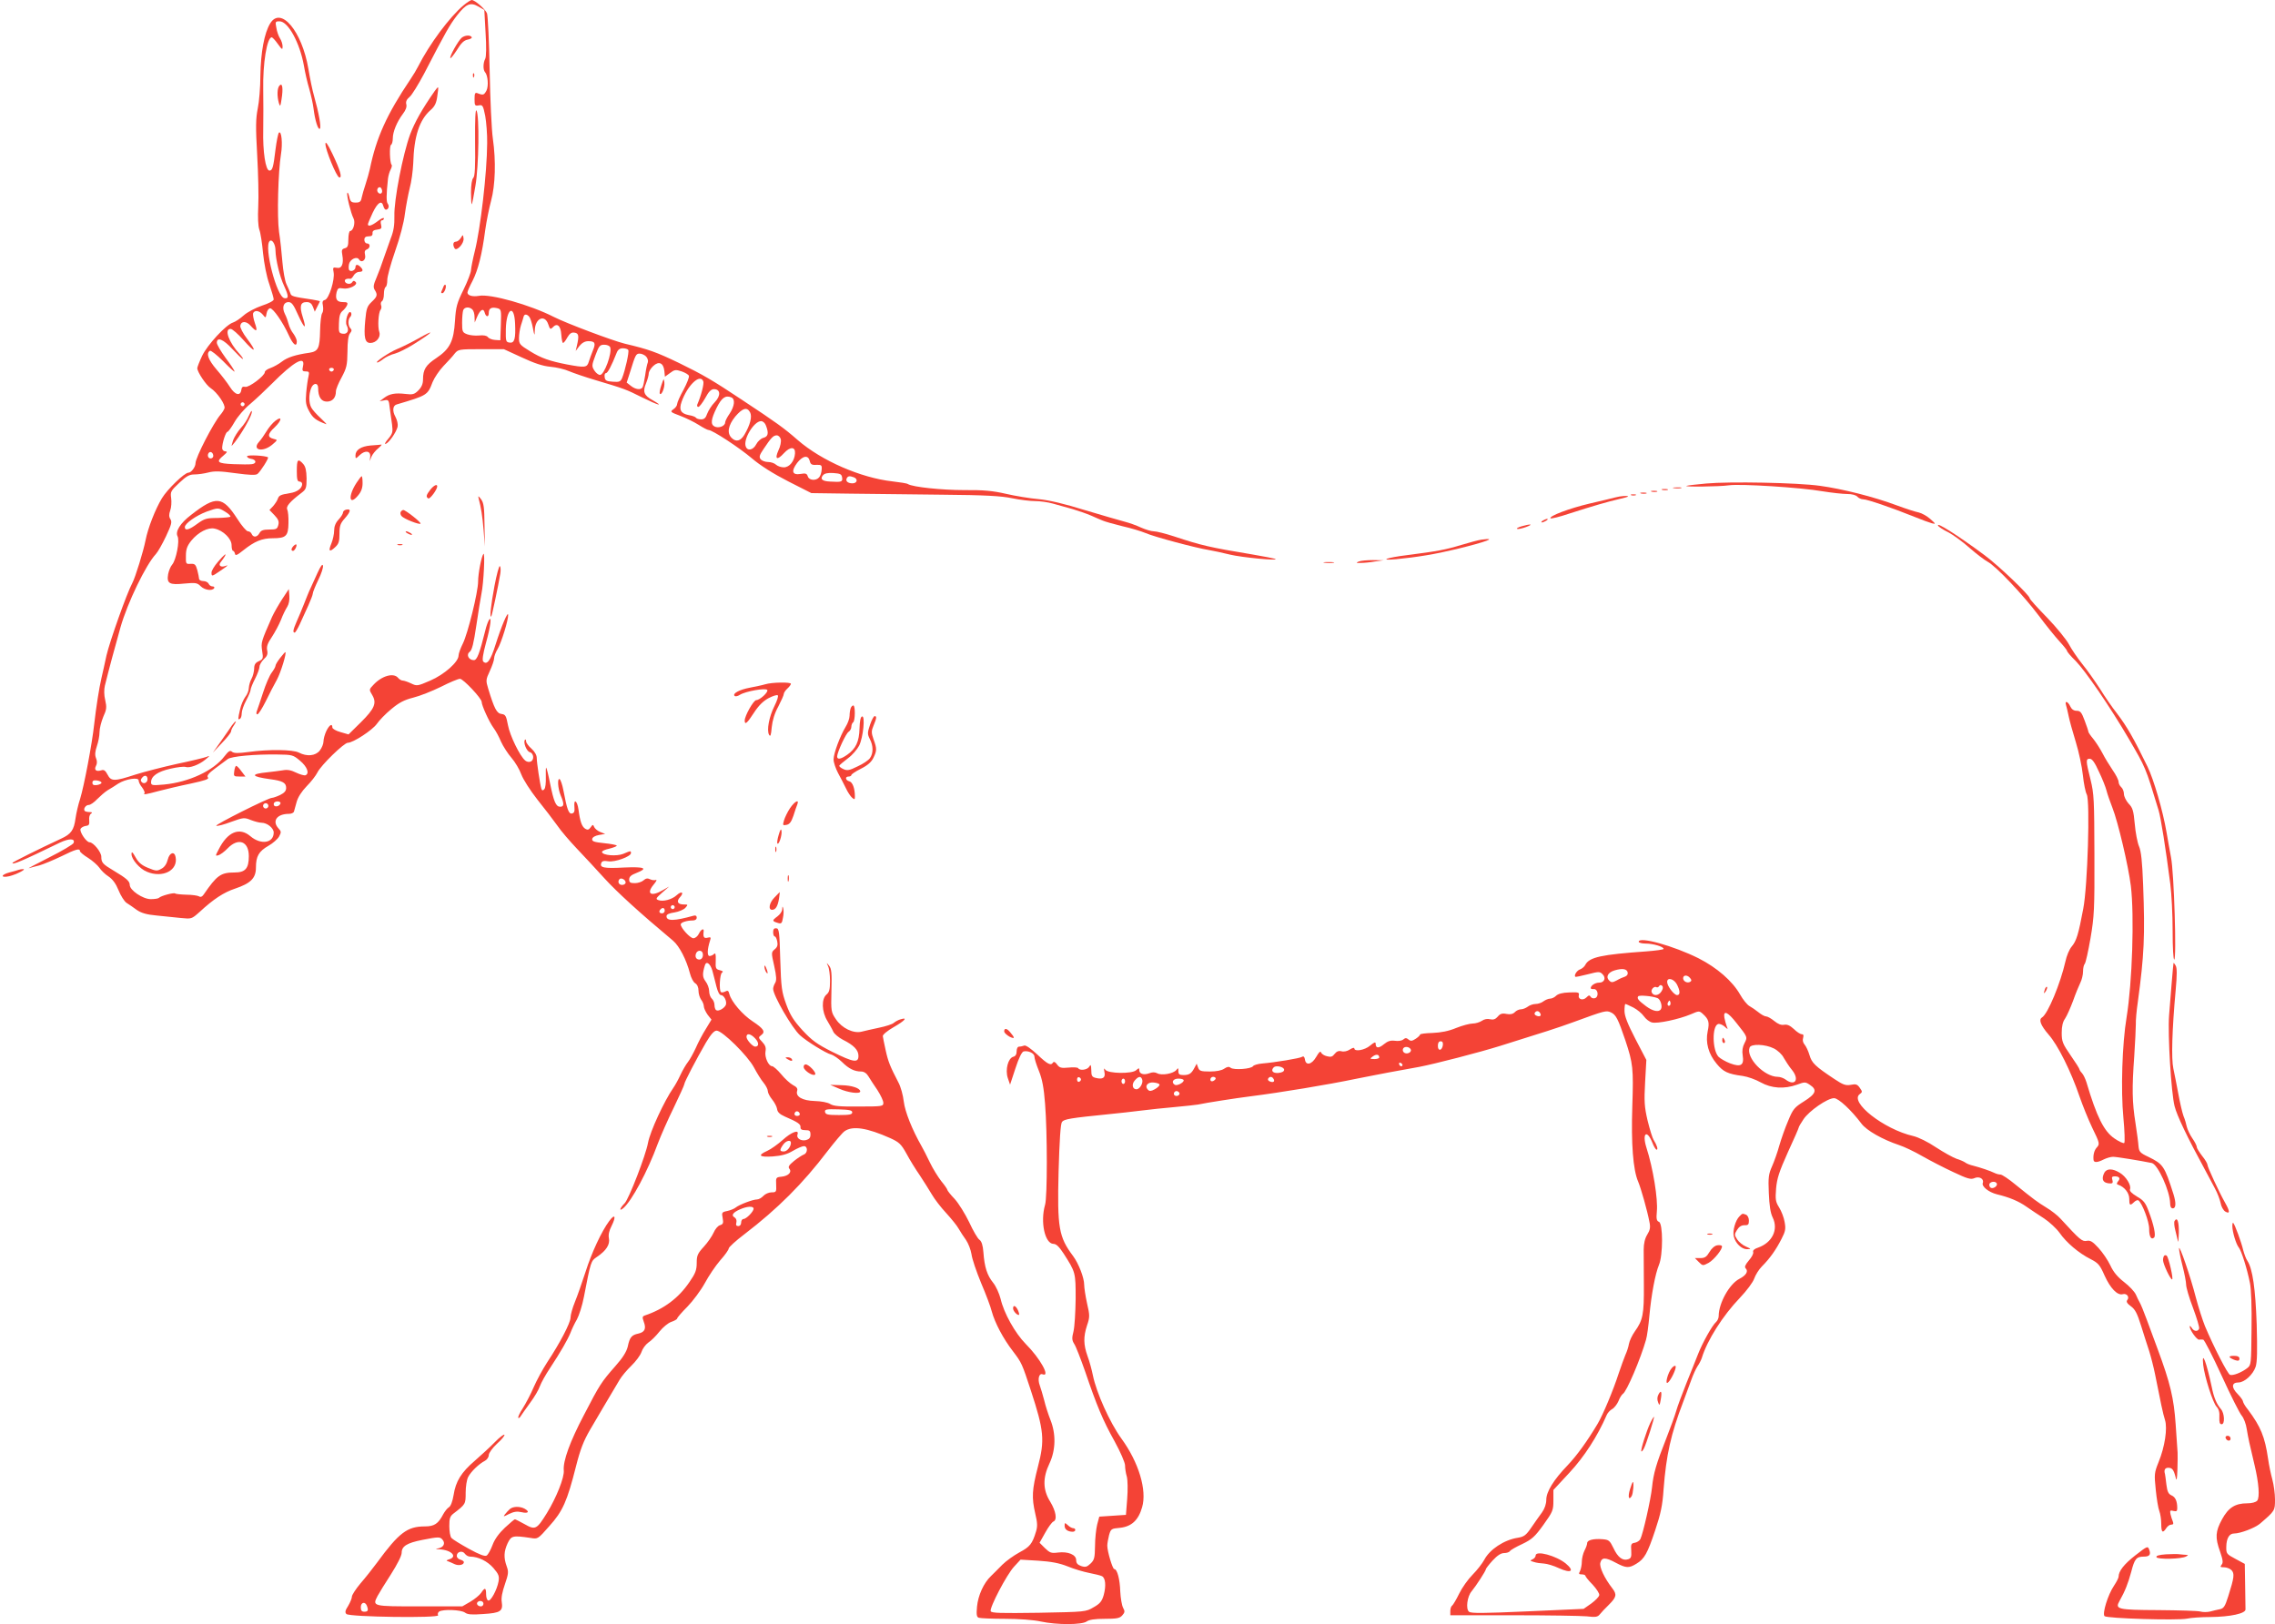 <?xml version="1.0" standalone="no"?>
<!DOCTYPE svg PUBLIC "-//W3C//DTD SVG 20010904//EN"
 "http://www.w3.org/TR/2001/REC-SVG-20010904/DTD/svg10.dtd">
<svg version="1.0" xmlns="http://www.w3.org/2000/svg"
 width="1280pt" height="914pt" viewBox="0 0 1280 914"
 preserveAspectRatio="xMidYMid meet">
<g transform="translate(0,914) scale(0.1,-0.1)"
fill="#f44336" stroke="none">
<path d="M2608 9110 c-77 -64 -192 -218 -256 -345 -8 -16 -27 -48 -42 -70
-134 -199 -193 -330 -229 -506 -4 -19 -15 -57 -24 -85 -9 -27 -19 -61 -22 -76
-4 -23 -11 -28 -34 -28 -24 0 -30 5 -36 33 -4 17 -9 27 -11 21 -5 -13 20 -114
35 -143 12 -22 -1 -71 -19 -71 -5 0 -10 -21 -10 -46 0 -38 -4 -47 -20 -51 -17
-5 -19 -11 -14 -38 9 -50 -3 -78 -31 -72 -22 4 -23 1 -18 -25 8 -41 -26 -150
-49 -156 -13 -3 -16 -11 -11 -33 3 -16 1 -35 -4 -41 -6 -7 -11 -51 -12 -97 -2
-101 -10 -118 -59 -126 -79 -11 -125 -26 -156 -50 -18 -14 -47 -30 -64 -36
-18 -6 -32 -16 -32 -23 0 -21 -90 -88 -110 -83 -14 3 -20 -1 -22 -16 -5 -38
-35 -31 -64 15 -15 24 -49 68 -76 99 -46 54 -60 91 -37 105 6 3 39 -23 75 -59
35 -36 64 -62 64 -58 0 5 -22 39 -50 76 -27 37 -50 76 -50 86 0 35 37 20 88
-36 28 -30 54 -55 58 -55 4 0 -4 12 -18 28 -60 64 -89 143 -50 141 9 0 42 -29
72 -63 66 -75 79 -70 20 8 -23 30 -40 63 -38 73 5 28 35 27 59 -1 33 -37 40
-32 23 16 -8 23 -12 48 -10 55 8 19 34 16 54 -7 17 -21 17 -21 22 7 3 16 12
28 20 28 17 0 72 -79 105 -152 24 -53 45 -69 45 -34 0 10 -9 29 -19 43 -11 13
-23 38 -27 54 -4 16 -13 42 -21 57 -18 36 -8 67 20 67 18 0 29 -15 54 -72 37
-81 50 -87 26 -11 -19 60 -13 83 22 83 18 0 28 -7 36 -27 l10 -27 14 28 c8 16
15 29 15 31 0 1 -19 5 -42 9 -110 16 -120 19 -124 35 -3 9 -13 32 -22 51 -9
19 -19 76 -23 125 -4 50 -12 126 -19 170 -12 86 -5 340 11 438 10 59 3 135
-12 120 -4 -4 -13 -47 -19 -95 -12 -100 -17 -118 -34 -118 -22 0 -38 108 -35
229 1 64 1 166 0 226 -3 147 21 295 48 295 4 0 20 -17 34 -37 24 -33 27 -35
27 -15 0 12 -6 33 -14 45 -8 12 -18 39 -21 60 -7 35 -6 37 18 37 48 0 114
-121 137 -250 6 -36 19 -94 30 -130 10 -36 21 -85 24 -110 8 -67 26 -124 36
-114 8 9 -6 88 -33 184 -9 30 -23 99 -32 153 -36 212 -155 354 -215 255 -33
-54 -53 -163 -55 -293 0 -66 -7 -150 -15 -187 -11 -55 -12 -103 -3 -260 6
-106 9 -237 6 -290 -3 -61 -1 -109 6 -130 7 -18 16 -78 21 -133 6 -58 20 -131
35 -173 14 -41 25 -80 25 -87 0 -8 -29 -23 -66 -35 -38 -13 -83 -37 -103 -55
-20 -18 -47 -36 -60 -40 -39 -12 -144 -125 -174 -188 -15 -32 -27 -63 -27 -69
0 -21 49 -95 75 -112 37 -24 85 -94 78 -114 -3 -9 -13 -25 -22 -35 -41 -48
-141 -242 -141 -274 0 -21 -24 -53 -40 -53 -22 0 -119 -94 -149 -144 -38 -63
-79 -169 -92 -236 -12 -62 -58 -210 -74 -240 -32 -59 -128 -331 -146 -409 -10
-48 -23 -104 -28 -126 -13 -55 -30 -164 -41 -260 -12 -112 -57 -348 -79 -420
-11 -33 -22 -82 -26 -110 -9 -67 -25 -89 -82 -115 -125 -58 -273 -132 -273
-136 0 -12 49 8 267 114 53 25 87 24 77 -2 -3 -8 -65 -45 -137 -81 -73 -37
-124 -64 -115 -61 9 3 36 10 60 16 24 7 79 30 123 51 81 40 105 47 105 29 0
-5 21 -23 46 -38 25 -16 53 -41 63 -55 9 -14 32 -37 51 -49 24 -16 42 -41 57
-78 12 -30 32 -62 45 -71 13 -8 39 -26 58 -40 25 -17 55 -26 110 -31 41 -4
103 -11 137 -14 61 -6 61 -6 105 33 80 74 137 111 200 132 89 30 118 59 118
119 0 63 16 91 70 122 25 14 52 38 60 52 13 24 13 29 -3 46 -38 42 -9 82 59
82 14 0 26 6 28 13 2 6 9 31 15 54 7 26 28 59 56 88 25 25 52 60 61 78 20 41
150 167 171 167 30 0 138 71 163 106 13 19 49 57 81 83 44 37 73 52 124 65 37
9 107 37 156 61 49 25 97 45 107 45 18 0 122 -110 122 -130 0 -20 43 -114 66
-145 13 -17 32 -52 43 -79 12 -26 38 -67 59 -91 20 -23 45 -65 55 -93 11 -29
50 -90 90 -141 40 -50 90 -115 112 -146 21 -31 71 -89 110 -130 38 -40 108
-115 155 -167 71 -78 198 -194 387 -352 36 -31 75 -107 95 -184 6 -24 19 -49
29 -55 12 -7 19 -23 19 -42 0 -17 7 -40 15 -51 8 -10 15 -27 15 -37 0 -10 10
-31 21 -47 l22 -28 -32 -53 c-18 -28 -43 -76 -56 -106 -14 -30 -33 -65 -44
-79 -11 -14 -30 -46 -42 -72 -12 -26 -30 -59 -40 -73 -52 -75 -131 -246 -143
-310 -13 -72 -107 -314 -131 -340 -28 -28 -34 -49 -8 -28 47 40 137 207 194
363 17 45 57 136 90 203 32 67 59 126 59 131 0 12 67 140 122 235 28 47 46 67
60 67 32 0 175 -141 210 -207 17 -32 41 -71 54 -86 13 -16 24 -37 24 -47 0
-10 11 -31 24 -47 13 -16 26 -40 28 -53 2 -18 14 -30 43 -43 74 -32 90 -43 89
-60 -1 -12 6 -17 27 -17 24 0 29 -4 29 -25 0 -18 -7 -26 -25 -31 -29 -7 -56
11 -48 32 11 30 -35 13 -83 -31 -27 -24 -66 -52 -86 -61 -58 -26 -47 -37 30
-32 50 4 81 12 114 32 24 14 52 26 61 26 23 0 22 -39 0 -47 -10 -4 -35 -20
-55 -36 -29 -24 -35 -33 -27 -44 16 -19 -5 -41 -44 -45 -31 -3 -32 -5 -30 -45
2 -41 0 -43 -26 -43 -15 0 -36 -9 -46 -20 -10 -11 -26 -20 -36 -20 -23 0 -99
-29 -119 -45 -8 -7 -30 -16 -48 -20 -31 -6 -32 -9 -26 -40 5 -28 3 -34 -15
-40 -12 -3 -28 -23 -36 -42 -9 -20 -33 -55 -55 -79 -35 -38 -40 -50 -40 -91 0
-40 -7 -59 -41 -108 -61 -90 -144 -152 -251 -188 -14 -5 -15 -10 -6 -35 15
-39 6 -59 -31 -67 -37 -8 -48 -20 -59 -73 -7 -29 -28 -63 -69 -109 -80 -91
-89 -105 -177 -275 -79 -150 -119 -260 -114 -313 4 -39 -42 -154 -95 -240 -57
-92 -65 -97 -126 -62 -27 15 -51 27 -54 27 -3 0 -28 -21 -56 -47 -33 -31 -58
-65 -70 -98 -10 -27 -25 -54 -33 -59 -10 -6 -40 5 -100 38 -47 26 -91 53 -98
61 -7 8 -12 38 -12 67 0 43 4 55 23 70 69 53 69 53 69 118 0 33 6 73 14 88 16
31 61 74 94 91 12 6 22 21 22 32 0 12 20 40 47 65 26 23 44 46 41 50 -4 3 -29
-16 -55 -43 -26 -27 -77 -73 -111 -103 -77 -66 -108 -116 -120 -194 -6 -36
-16 -62 -26 -68 -9 -5 -23 -23 -32 -39 -28 -54 -50 -69 -104 -69 -98 0 -145
-35 -268 -203 -25 -34 -67 -87 -94 -118 -26 -31 -48 -65 -48 -74 0 -10 -10
-33 -21 -52 -17 -26 -19 -37 -10 -46 17 -17 526 -24 516 -7 -4 7 -1 16 6 21
23 14 123 10 145 -6 15 -11 38 -13 104 -8 96 6 111 16 103 68 -4 22 3 57 18
100 20 58 21 70 10 100 -18 50 -16 84 5 130 21 43 28 45 130 30 40 -7 41 -6
105 67 75 83 100 139 150 337 24 95 43 143 79 205 42 71 97 166 166 281 11 19
41 55 66 79 25 24 51 59 57 77 6 19 23 42 38 53 16 10 44 38 63 62 20 25 49
49 67 55 18 6 33 15 33 19 0 5 26 35 58 67 31 32 75 91 97 131 22 41 61 99 87
129 27 30 48 60 48 67 0 7 39 43 88 80 188 144 329 285 468 468 41 53 84 104
96 112 45 32 127 19 257 -39 50 -23 61 -33 91 -87 18 -34 52 -89 75 -122 22
-34 53 -82 68 -108 15 -26 51 -73 81 -105 29 -32 61 -71 70 -88 9 -16 28 -45
41 -63 13 -19 27 -55 31 -80 3 -26 28 -99 54 -162 27 -63 54 -135 60 -160 17
-63 64 -153 119 -224 50 -66 51 -69 101 -221 74 -226 79 -279 40 -428 -34
-132 -36 -174 -15 -266 12 -50 13 -71 4 -100 -21 -70 -35 -86 -93 -117 -33
-18 -76 -49 -97 -70 -21 -22 -50 -50 -64 -64 -40 -38 -72 -108 -78 -172 -4
-45 -2 -58 10 -62 8 -3 74 -6 146 -6 78 0 161 -6 202 -15 92 -20 233 -19 259
0 14 10 45 15 101 15 68 0 85 3 99 19 15 17 16 23 5 43 -7 13 -14 54 -16 92
-2 68 -17 126 -34 126 -9 0 -39 99 -39 132 0 12 5 39 10 59 10 35 13 37 61 41
65 7 104 42 125 116 28 96 -19 253 -117 387 -65 90 -140 257 -160 355 -6 30
-19 79 -30 108 -23 65 -24 108 -3 173 16 47 16 56 0 125 -9 41 -16 88 -16 104
0 39 -31 119 -62 161 -81 108 -90 159 -82 476 5 174 11 269 19 279 11 16 46
22 265 44 52 5 133 14 180 20 47 6 132 15 190 20 58 5 116 12 130 14 46 10
220 37 293 46 174 22 439 66 597 99 52 10 136 27 185 36 50 9 126 23 170 31
89 17 340 82 455 118 247 77 325 102 410 133 183 67 187 68 215 55 27 -13 39
-36 80 -157 43 -130 46 -157 39 -370 -7 -211 4 -358 33 -425 16 -38 51 -162
63 -225 7 -32 4 -47 -12 -73 -13 -21 -20 -50 -20 -85 0 -28 1 -119 1 -201 1
-161 -5 -195 -51 -259 -15 -21 -30 -53 -33 -70 -3 -18 -12 -45 -20 -62 -7 -16
-24 -64 -38 -105 -30 -93 -88 -232 -119 -284 -58 -97 -115 -176 -168 -232 -79
-82 -120 -149 -120 -194 0 -23 -9 -50 -24 -71 -14 -19 -41 -57 -60 -85 -30
-44 -41 -52 -77 -58 -77 -12 -158 -66 -188 -124 -11 -20 -40 -58 -65 -83 -26
-26 -60 -74 -76 -107 -16 -33 -34 -63 -39 -67 -6 -3 -11 -17 -11 -31 l0 -24
354 0 c194 0 380 -3 413 -6 50 -6 62 -4 74 11 8 10 31 35 52 55 42 42 45 57
19 91 -45 58 -74 120 -68 144 8 32 29 32 88 0 57 -30 73 -31 115 -5 45 27 62
57 106 189 31 93 41 139 47 231 15 193 41 310 110 490 15 41 36 98 46 125 10
28 25 61 34 75 10 14 21 36 25 48 30 99 118 238 214 338 39 41 74 88 81 109 7
20 26 51 43 68 46 46 80 95 110 154 23 44 25 58 18 96 -4 25 -18 61 -31 82
-20 32 -22 45 -17 107 5 56 17 94 66 203 34 73 61 136 61 139 0 4 12 25 27 47
31 47 135 119 172 119 25 0 97 -67 154 -143 29 -39 119 -90 212 -121 28 -9 87
-37 130 -62 44 -25 123 -66 175 -90 80 -38 99 -43 119 -34 27 12 55 -4 47 -27
-8 -19 32 -52 79 -64 71 -17 123 -39 167 -70 24 -17 68 -46 99 -66 30 -20 69
-56 87 -81 38 -55 109 -115 175 -148 43 -22 52 -33 78 -92 33 -73 73 -114 103
-105 22 6 39 -16 25 -33 -7 -9 -2 -19 20 -35 24 -17 36 -41 57 -108 15 -47 35
-112 46 -144 10 -32 25 -90 33 -130 31 -157 45 -224 56 -258 15 -47 -1 -152
-36 -237 -24 -60 -25 -68 -16 -155 5 -51 14 -105 20 -120 6 -16 11 -48 11 -73
0 -48 8 -55 28 -24 7 11 19 20 28 20 12 0 14 5 9 18 -4 9 -10 28 -13 41 -4 21
-2 23 17 18 17 -4 21 -1 21 16 0 40 -11 63 -33 72 -17 8 -23 21 -28 60 -3 28
-7 55 -8 60 -7 22 0 35 18 35 23 0 31 -11 42 -54 5 -24 8 -14 10 44 1 41 2 84
1 95 -1 11 -6 83 -11 160 -10 146 -30 231 -102 425 -17 47 -45 121 -61 165
-16 44 -34 87 -39 95 -5 8 -15 29 -22 45 -8 17 -37 48 -66 70 -36 28 -60 56
-77 93 -14 30 -44 74 -67 99 -33 36 -46 44 -66 40 -26 -5 -38 5 -147 124 -17
19 -53 47 -80 63 -52 32 -71 46 -176 131 -36 30 -74 55 -82 55 -9 0 -24 4 -34
9 -24 12 -81 31 -120 41 -18 4 -38 12 -45 18 -7 5 -29 15 -49 21 -20 7 -72 36
-115 64 -46 31 -99 57 -129 64 -165 38 -361 192 -300 236 15 11 15 14 0 35
-14 20 -22 23 -51 17 -28 -5 -43 0 -91 32 -110 73 -128 91 -141 135 -7 24 -20
51 -28 60 -9 10 -12 25 -8 37 4 15 2 21 -8 21 -8 0 -28 13 -44 29 -22 20 -37
27 -55 24 -17 -3 -34 4 -55 21 -17 14 -38 26 -46 26 -9 0 -28 11 -44 24 -15
12 -38 28 -51 35 -12 7 -36 36 -52 65 -43 75 -129 150 -233 203 -140 70 -337
125 -337 93 0 -5 17 -10 39 -10 41 0 101 -17 101 -30 0 -4 -44 -10 -97 -14
-252 -18 -320 -32 -343 -75 -5 -11 -19 -22 -29 -26 -18 -5 -36 -33 -28 -42 2
-2 34 5 70 14 62 16 68 16 83 1 22 -21 11 -48 -19 -48 -22 0 -47 -16 -47 -31
0 -4 8 -6 17 -5 24 1 30 -42 8 -51 -10 -3 -21 0 -25 7 -7 11 -11 10 -24 -3
-20 -20 -49 -11 -43 13 4 15 -3 17 -54 15 -38 -1 -63 -8 -74 -19 -9 -9 -24
-16 -34 -16 -9 0 -26 -7 -37 -15 -10 -8 -30 -15 -44 -15 -14 0 -34 -7 -44 -15
-11 -8 -28 -15 -39 -15 -10 0 -26 -7 -34 -16 -11 -11 -26 -14 -47 -10 -24 5
-36 1 -49 -15 -13 -15 -25 -19 -43 -15 -15 4 -33 1 -47 -9 -12 -8 -35 -15 -51
-15 -16 0 -58 -11 -93 -25 -43 -18 -86 -26 -133 -28 -39 -1 -70 -5 -70 -9 0
-4 -11 -15 -25 -24 -20 -13 -28 -14 -40 -4 -12 10 -18 10 -30 0 -8 -7 -29 -10
-47 -7 -25 3 -40 -2 -61 -19 -30 -25 -47 -24 -47 2 0 12 -8 9 -31 -10 -30 -26
-89 -36 -89 -16 0 6 -11 3 -25 -6 -15 -10 -34 -14 -48 -10 -15 4 -27 -1 -38
-15 -12 -16 -21 -19 -43 -13 -15 3 -30 13 -33 21 -4 10 -12 2 -27 -24 -25 -44
-59 -52 -64 -15 -2 14 -8 20 -15 15 -13 -9 -155 -32 -226 -38 -24 -2 -47 -9
-51 -15 -10 -16 -109 -23 -126 -9 -10 8 -19 6 -36 -5 -14 -10 -44 -16 -81 -16
-50 0 -59 3 -66 22 l-8 22 -13 -24 c-17 -32 -29 -40 -62 -40 -22 0 -28 5 -28
22 0 19 -1 20 -12 6 -17 -20 -82 -32 -107 -18 -13 7 -28 7 -45 0 -31 -11 -56
-4 -56 18 0 13 -2 13 -18 -1 -23 -21 -158 -19 -173 3 -8 11 -9 8 -5 -13 7 -32
-9 -43 -49 -33 -21 5 -25 12 -25 44 -1 30 -3 34 -11 20 -10 -19 -54 -25 -63
-9 -3 4 -27 6 -54 3 -42 -4 -51 -1 -65 18 -9 13 -17 17 -22 11 -12 -20 -30
-11 -89 45 -36 33 -64 53 -73 50 -8 -3 -21 -6 -29 -6 -8 0 -14 -10 -14 -26 0
-17 -6 -28 -19 -31 -29 -8 -46 -72 -31 -119 l13 -38 30 91 c19 59 36 93 46 96
26 6 61 -10 61 -29 0 -10 11 -46 25 -80 19 -47 28 -95 35 -186 13 -162 13
-524 0 -568 -28 -97 -1 -219 47 -220 16 0 32 -16 57 -54 68 -106 68 -107 68
-255 -1 -76 -6 -158 -12 -183 -10 -39 -9 -50 4 -71 9 -13 36 -83 61 -154 66
-194 100 -276 166 -394 33 -60 59 -120 59 -136 0 -15 4 -44 10 -63 5 -20 6
-74 2 -125 l-7 -90 -75 -5 -75 -5 -12 -45 c-6 -25 -12 -79 -12 -121 -1 -66 -4
-78 -25 -98 -20 -19 -29 -22 -53 -14 -20 7 -28 16 -28 33 0 31 -46 50 -102 43
-38 -5 -46 -2 -74 25 l-30 30 32 57 c17 31 38 59 45 62 24 9 15 59 -17 112
-42 67 -43 134 -4 216 35 75 37 165 5 245 -12 30 -28 80 -35 110 -8 30 -19 68
-25 84 -13 35 -4 70 16 62 46 -18 -13 89 -95 171 -60 61 -123 174 -141 253 -8
31 -26 71 -42 91 -34 42 -49 88 -55 172 -3 39 -10 61 -22 70 -10 6 -36 51 -58
99 -23 47 -59 106 -82 131 -23 24 -41 47 -41 51 0 4 -15 26 -34 49 -18 23 -48
71 -65 107 -17 36 -38 76 -46 90 -53 93 -93 193 -100 251 -4 35 -17 84 -31
109 -45 87 -57 115 -71 180 -8 36 -15 71 -16 79 -1 8 25 30 60 50 63 36 83 58
41 45 -13 -3 -30 -13 -39 -20 -8 -8 -46 -20 -85 -28 -38 -8 -82 -18 -97 -22
-46 -11 -110 20 -143 69 -28 41 -29 45 -26 162 3 99 0 124 -13 140 -16 20 -16
20 -6 -2 6 -12 11 -49 11 -82 0 -49 -4 -65 -20 -78 -29 -25 -27 -96 5 -148 13
-22 29 -50 34 -62 6 -12 30 -32 53 -44 62 -31 88 -58 88 -91 0 -41 -27 -37
-148 23 -85 43 -113 63 -166 120 -50 55 -69 84 -92 146 -26 72 -29 93 -34 253
-4 157 -7 175 -22 176 -13 1 -18 -5 -18 -22 0 -13 4 -24 9 -24 5 0 11 -12 14
-28 4 -20 1 -32 -14 -44 -20 -17 -20 -19 -3 -94 13 -59 14 -82 5 -96 -6 -10
-11 -24 -11 -33 0 -37 106 -220 151 -261 37 -34 146 -101 174 -108 15 -4 42
-23 62 -42 38 -38 70 -54 108 -54 16 0 31 -10 41 -27 10 -16 32 -51 51 -78 18
-28 33 -60 33 -71 0 -20 -5 -21 -137 -21 -107 -1 -143 2 -162 14 -13 9 -51 16
-87 17 -70 2 -109 25 -99 57 4 13 -2 22 -24 33 -16 9 -46 36 -66 61 -21 25
-44 45 -51 45 -20 0 -43 51 -37 83 4 21 -1 35 -18 53 -23 24 -23 26 -6 39 25
18 14 36 -48 77 -58 38 -120 111 -131 153 -5 20 -9 23 -24 15 -9 -5 -20 -6
-24 -3 -11 12 -6 102 6 109 9 6 5 10 -12 14 -23 6 -25 11 -23 54 1 36 -1 46
-10 37 -6 -6 -17 -11 -25 -11 -14 0 -13 37 3 87 6 18 4 21 -14 16 -20 -5 -26
3 -22 35 3 21 -15 13 -27 -13 -7 -14 -20 -25 -31 -25 -18 0 -71 58 -71 78 0
11 34 22 68 22 13 0 22 6 22 16 0 10 -6 14 -17 11 -111 -31 -153 -31 -153 -3
0 10 15 17 44 21 25 4 53 16 62 26 16 18 16 19 -9 19 -34 0 -43 17 -21 41 25
27 9 37 -19 11 -26 -24 -77 -38 -104 -27 -15 6 -12 11 22 41 l40 35 -35 -20
c-66 -39 -96 -22 -53 30 15 18 21 30 13 27 -8 -3 -23 -1 -33 4 -13 7 -24 5
-36 -6 -10 -9 -32 -16 -49 -16 -26 0 -32 4 -32 21 0 15 11 25 40 36 69 27 48
36 -69 31 -113 -6 -138 -1 -128 25 4 12 15 14 40 10 37 -6 127 27 127 46 0 14
-1 14 -43 -4 -37 -15 -117 -9 -120 10 -1 6 17 14 41 19 23 6 42 13 42 17 0 4
-32 10 -71 14 -57 6 -69 10 -67 24 2 10 17 18 38 22 l35 6 -28 11 c-15 6 -30
19 -34 28 -6 15 -8 15 -20 -2 -10 -14 -17 -16 -30 -8 -19 12 -29 39 -38 107
-7 52 -28 66 -23 15 2 -24 -1 -33 -14 -36 -18 -4 -28 23 -48 130 -6 32 -16 60
-21 63 -14 9 -11 -52 6 -92 20 -47 19 -63 -3 -63 -24 0 -36 27 -57 131 -9 46
-19 86 -22 89 -2 2 -3 -21 -2 -53 1 -33 -2 -62 -9 -69 -8 -8 -12 -8 -16 3 -8
27 -26 147 -26 173 0 16 -11 36 -30 53 -16 14 -30 33 -30 41 0 9 -3 13 -6 9
-12 -12 8 -65 27 -70 23 -6 26 -45 4 -53 -8 -4 -22 -1 -30 6 -30 25 -86 140
-97 199 -10 53 -14 60 -36 63 -27 3 -41 30 -75 142 -14 46 -14 51 9 100 13 28
24 60 24 71 0 11 9 35 20 53 20 33 61 164 59 192 -1 23 -38 -64 -71 -168 -28
-90 -48 -116 -69 -95 -7 7 -2 41 15 104 27 96 34 159 16 128 -5 -9 -14 -33
-19 -55 -33 -133 -47 -169 -65 -169 -29 0 -45 31 -23 47 13 10 22 47 37 148
11 74 24 155 29 180 12 56 21 234 11 223 -11 -13 -30 -111 -30 -156 0 -58 -58
-293 -86 -349 -13 -26 -24 -56 -24 -67 0 -36 -80 -107 -159 -141 -72 -31 -75
-32 -108 -16 -19 9 -40 16 -47 16 -8 0 -19 7 -26 15 -25 31 -92 12 -139 -39
-25 -26 -25 -27 -7 -57 27 -45 14 -77 -64 -154 l-69 -68 -45 13 c-26 7 -46 19
-46 26 0 25 -17 15 -34 -20 -9 -19 -16 -45 -16 -59 0 -13 -9 -36 -21 -51 -24
-30 -72 -35 -118 -11 -34 17 -167 19 -284 3 -57 -8 -81 -7 -91 1 -11 10 -20 5
-43 -25 -61 -81 -201 -146 -340 -159 -67 -6 -73 -5 -73 13 0 34 37 60 109 76
38 9 76 13 85 10 22 -8 76 12 111 41 28 23 28 24 5 15 -14 -5 -88 -23 -165
-39 -77 -17 -182 -44 -233 -60 -119 -39 -137 -39 -157 0 -12 23 -21 29 -35 24
-29 -9 -42 2 -30 25 7 12 7 28 0 44 -7 18 -5 37 5 67 8 23 15 58 15 79 0 21
10 59 21 86 19 41 20 54 11 94 -7 28 -7 60 -2 81 19 78 60 231 88 329 39 137
142 351 199 412 12 13 37 58 57 100 30 64 35 81 25 96 -9 14 -9 27 -1 50 6 16
8 48 5 69 -5 36 -2 41 46 86 40 38 57 47 85 47 20 0 55 5 78 11 34 9 67 8 153
-4 82 -11 114 -12 124 -4 17 14 64 88 59 93 -11 10 -118 16 -118 6 0 -6 10
-12 22 -14 30 -4 34 -26 6 -30 -13 -2 -60 -2 -105 0 -91 4 -100 12 -55 49 21
18 23 22 10 23 -10 0 -18 8 -18 18 0 29 20 92 30 92 4 0 22 24 39 54 17 30 55
75 88 102 32 27 87 79 123 115 122 123 189 161 175 99 -6 -26 -4 -30 15 -30
19 0 21 -4 16 -27 -4 -16 -10 -57 -13 -92 -5 -55 -2 -71 17 -106 20 -37 38
-51 95 -72 6 -2 -9 13 -31 34 -23 21 -47 48 -53 60 -14 27 -14 73 -1 107 12
33 40 34 40 2 0 -49 17 -76 49 -76 32 0 51 22 51 58 0 11 14 46 32 78 28 53
32 68 33 145 0 58 5 92 14 103 11 13 11 20 3 28 -15 15 -15 51 -1 65 6 6 8 17
4 23 -13 22 -37 -48 -24 -72 15 -28 4 -50 -23 -46 -21 3 -23 8 -21 58 1 40 6
58 20 70 10 8 22 23 26 33 5 14 1 17 -24 17 -34 0 -44 17 -35 56 6 22 11 25
34 21 35 -7 89 20 73 36 -9 9 -14 8 -20 -2 -10 -15 -41 -8 -41 9 0 9 14 14 32
11 4 0 12 8 18 19 6 11 20 20 30 20 23 0 26 10 8 28 -16 16 -28 15 -28 -2 0
-17 -27 -29 -36 -15 -3 6 -3 21 0 34 7 27 44 44 56 25 14 -23 41 -3 34 25 -4
18 -2 27 10 31 20 8 21 34 1 34 -8 0 -15 9 -15 20 0 14 7 20 24 20 17 0 23 5
22 18 -1 12 7 18 27 20 23 3 26 7 21 28 -4 14 -2 24 5 24 6 0 11 5 11 11 0 6
-15 0 -34 -15 -34 -26 -56 -33 -56 -18 0 4 12 33 27 65 28 58 51 73 60 37 3
-11 9 -20 14 -20 14 0 21 20 11 33 -9 11 -9 49 1 142 2 17 9 40 15 51 6 12 9
24 5 27 -10 11 -13 106 -3 112 6 3 10 20 10 36 0 37 23 93 56 137 17 22 24 41
20 55 -4 15 2 28 19 42 13 11 49 70 81 130 123 238 145 276 186 329 51 65 75
75 120 49 l33 -19 7 -128 c5 -78 4 -136 -2 -147 -12 -22 -13 -62 -1 -75 16
-18 21 -78 8 -104 -14 -25 -18 -27 -49 -15 -15 6 -18 1 -18 -33 0 -36 2 -39
24 -35 21 4 24 0 36 -59 6 -34 12 -104 11 -154 -1 -168 -38 -483 -70 -609 -11
-44 -20 -91 -21 -105 0 -13 -19 -63 -42 -110 -37 -75 -43 -96 -48 -175 -7
-116 -29 -159 -105 -210 -59 -39 -75 -64 -75 -121 0 -24 -8 -43 -26 -61 -22
-22 -32 -25 -72 -20 -59 7 -91 1 -122 -23 l-24 -18 26 5 c24 5 26 2 31 -44 4
-26 9 -68 13 -93 5 -41 3 -50 -22 -80 -16 -18 -22 -31 -14 -28 18 6 59 64 67
96 3 14 -2 37 -12 56 -19 34 -15 64 7 70 172 51 174 52 202 126 10 24 37 65
61 90 24 25 53 56 63 70 20 24 24 25 149 25 l128 0 100 -46 c71 -33 118 -49
162 -53 34 -3 81 -14 105 -25 24 -10 90 -33 148 -50 164 -49 170 -51 264 -98
91 -45 126 -54 56 -14 -47 26 -55 47 -35 94 8 20 15 45 15 55 0 10 11 29 25
42 32 30 58 18 63 -28 l3 -32 29 21 c25 19 32 20 65 9 20 -7 39 -18 41 -25 3
-7 -11 -42 -30 -78 -20 -36 -36 -72 -36 -80 0 -9 -9 -22 -21 -30 -20 -14 -18
-16 38 -37 32 -12 79 -35 104 -51 25 -16 50 -29 56 -29 21 0 171 -98 243 -159
48 -41 121 -87 205 -130 l130 -66 215 -3 c118 -1 355 -4 525 -6 238 -2 328 -7
390 -20 44 -9 102 -16 129 -16 27 0 72 -6 100 -14 28 -8 78 -22 111 -31 33
-10 80 -26 105 -37 25 -11 54 -24 65 -28 11 -5 60 -19 109 -31 49 -11 108 -29
132 -39 47 -21 284 -84 354 -95 25 -4 79 -16 120 -26 66 -16 281 -37 255 -24
-5 2 -64 14 -130 25 -241 40 -287 51 -438 101 -49 16 -100 29 -115 29 -15 0
-47 10 -72 21 -25 12 -67 27 -95 34 -27 7 -126 36 -220 64 -113 35 -200 56
-260 62 -49 4 -133 18 -185 30 -74 17 -126 22 -235 21 -126 0 -290 17 -317 34
-5 4 -44 10 -87 15 -178 20 -398 116 -532 232 -79 69 -118 97 -316 228 -165
110 -221 142 -352 206 -129 62 -171 77 -306 109 -69 17 -327 114 -398 150
-133 68 -358 132 -423 119 -36 -6 -64 2 -64 19 0 6 13 36 29 66 31 61 53 148
71 285 7 50 22 124 33 165 24 89 28 223 10 350 -7 47 -15 219 -18 383 -3 164
-10 309 -15 322 -9 23 -68 75 -86 75 -5 0 -26 -13 -46 -30z m-458 -1046 c0
-16 -16 -19 -25 -4 -8 13 4 32 16 25 5 -4 9 -13 9 -21z m-600 -333 c1 -52 24
-149 49 -201 26 -57 26 -72 1 -68 -43 7 -116 289 -83 321 13 14 33 -17 33 -52z
m1108 -333 c7 -7 12 -26 12 -42 l1 -31 13 31 c18 42 36 52 43 25 7 -26 23 -28
23 -2 0 26 15 34 46 27 24 -6 25 -8 22 -94 l-3 -87 -30 2 c-16 1 -34 8 -40 16
-6 8 -24 12 -50 9 -22 -2 -52 1 -67 7 -26 10 -28 15 -28 65 0 30 3 61 6 70 7
19 35 21 52 4z m240 -78 c4 -87 -3 -112 -31 -108 -21 3 -22 8 -21 76 3 116 47
144 52 32z m80 37 c6 -7 15 -35 20 -62 9 -47 10 -48 11 -13 2 68 57 91 76 32
9 -27 12 -29 24 -17 25 28 46 11 49 -40 2 -26 6 -47 10 -47 4 0 15 14 24 31
13 22 24 30 40 27 24 -3 27 -17 14 -73 l-7 -30 21 28 c15 18 31 27 50 27 38 0
43 -11 26 -52 -7 -18 -18 -46 -23 -63 -10 -34 -21 -35 -123 -16 -97 19 -144
35 -207 74 -59 36 -63 41 -63 75 0 19 5 52 11 71 7 20 13 42 15 49 4 16 19 15
32 -1z m455 -171 c12 -32 -33 -156 -57 -156 -9 0 -23 11 -32 25 -15 24 -15 29
6 85 20 54 25 60 50 60 15 0 30 -6 33 -14z m102 -16 c6 -10 -18 -117 -35 -158
-9 -20 -16 -23 -53 -20 -35 2 -43 7 -45 26 -2 12 1 22 7 22 10 0 31 40 60 113
7 19 18 27 35 27 14 0 28 -4 31 -10z m100 -36 c9 -10 13 -24 10 -33 -4 -9 -11
-42 -15 -73 -5 -32 -11 -62 -15 -68 -10 -16 -40 -12 -66 9 l-23 18 19 59 c30
97 33 104 54 104 11 0 27 -7 36 -16z m-1757 -75 c-2 -6 -8 -10 -13 -10 -5 0
-11 4 -13 10 -2 6 4 11 13 11 9 0 15 -5 13 -11z m2079 -65 c5 -13 -11 -78 -34
-131 -2 -7 0 -13 6 -13 6 0 23 22 39 50 19 36 33 50 49 50 37 0 40 -37 4 -74
-17 -17 -35 -46 -42 -64 -8 -24 -17 -32 -34 -32 -13 0 -26 4 -29 9 -3 5 -21
12 -41 15 -45 9 -56 30 -40 75 33 93 104 161 122 115z m157 -90 c24 -9 19 -50
-9 -92 -14 -20 -25 -42 -25 -49 0 -21 -37 -35 -60 -23 -23 12 -20 40 12 105
28 56 49 72 82 59z m-2740 -45 c-3 -5 -10 -7 -15 -3 -5 3 -7 10 -3 15 3 5 10
7 15 3 5 -3 7 -10 3 -15z m2846 -39 c13 -24 1 -71 -32 -127 -22 -36 -47 -42
-72 -17 -27 27 -19 71 21 120 41 48 66 55 83 24z m90 -76 c16 -42 12 -61 -15
-68 -13 -3 -32 -20 -40 -36 -17 -33 -49 -40 -59 -13 -16 40 46 143 86 143 11
0 23 -11 28 -26z m83 -76 c3 -12 -2 -40 -13 -62 -23 -51 -8 -59 31 -16 35 38
65 37 62 -2 -3 -43 -31 -78 -63 -78 -16 0 -35 7 -44 15 -8 8 -28 15 -44 15
-16 0 -35 7 -42 15 -10 13 -8 23 16 58 42 63 55 77 74 77 10 0 20 -10 23 -22z
m-3193 -94 c0 -8 -7 -14 -15 -14 -15 0 -21 21 -9 33 10 9 24 -2 24 -19z m3356
-28 c4 -19 12 -24 37 -22 29 1 32 -2 30 -27 -1 -16 -7 -35 -14 -43 -17 -21
-57 -18 -64 5 -5 16 -12 19 -40 14 -48 -8 -55 15 -20 62 32 41 62 46 71 11z
m182 -93 c4 -25 -3 -27 -68 -23 -44 2 -57 14 -40 35 9 11 27 15 59 13 39 -3
46 -6 49 -25z m66 1 c25 -10 19 -34 -8 -34 -27 0 -41 14 -31 30 7 12 17 12 39
4z m-3116 -1595 c41 -34 55 -73 30 -82 -7 -2 -31 5 -52 15 -28 14 -49 18 -75
13 -20 -3 -58 -8 -86 -11 -99 -10 -94 -24 15 -39 70 -9 90 -20 90 -49 0 -17
-10 -28 -34 -40 -19 -9 -40 -16 -46 -16 -21 0 -325 -153 -313 -157 7 -3 44 7
84 22 69 25 74 25 111 10 21 -8 47 -15 59 -15 32 0 69 -30 69 -55 0 -60 -72
-71 -131 -21 -62 53 -129 25 -179 -75 -19 -36 -19 -37 -1 -32 10 3 34 20 52
39 60 62 119 40 119 -44 0 -70 -20 -92 -81 -92 -77 0 -99 -16 -173 -124 -9
-13 -18 -16 -27 -10 -7 4 -39 9 -71 9 -32 1 -60 4 -63 7 -7 6 -80 -13 -91 -25
-4 -4 -25 -7 -46 -7 -44 0 -118 50 -118 80 0 21 -18 37 -90 80 -62 37 -70 45
-70 79 0 26 -45 81 -66 81 -18 0 -57 58 -51 75 3 7 16 15 29 17 19 2 22 8 20
32 -2 16 2 32 10 37 9 6 7 9 -8 9 -11 0 -23 3 -27 6 -10 11 5 34 22 34 10 0
31 15 48 33 17 17 43 40 59 50 16 9 43 26 59 37 41 26 115 38 115 18 0 -9 9
-27 20 -40 10 -14 16 -28 13 -32 -10 -10 8 -7 82 13 39 10 118 29 177 41 83
18 106 26 98 35 -8 9 3 23 41 51 29 22 60 45 70 52 20 16 155 28 280 26 83 -1
88 -2 127 -35z m-858 -104 c0 -19 -20 -29 -32 -17 -8 8 -7 16 2 26 14 17 30
12 30 -9z m-259 -20 c0 -5 -12 -11 -26 -13 -18 -2 -25 1 -25 13 0 12 7 15 25
13 14 -2 26 -7 26 -13z m1007 -117 c-7 -19 -38 -22 -38 -4 0 10 9 16 21 16 12
0 19 -5 17 -12z m-68 -13 c0 -8 -7 -15 -15 -15 -8 0 -15 7 -15 15 0 8 7 15 15
15 8 0 15 -7 15 -15z m2010 -431 c0 -8 -9 -14 -20 -14 -19 0 -27 19 -14 33 10
9 34 -4 34 -19z m274 -145 c-3 -5 -10 -7 -15 -3 -5 3 -7 10 -3 15 3 5 10 7 15
3 5 -3 7 -10 3 -15z m-54 -14 c0 -8 -7 -15 -15 -15 -16 0 -20 12 -8 23 11 12
23 8 23 -8z m213 -237 c6 -19 -3 -38 -18 -38 -18 0 -26 15 -19 34 7 19 31 21
37 4z m55 -100 c6 -24 17 -64 23 -90 7 -28 17 -48 25 -48 18 0 35 -35 28 -55
-8 -19 -41 -38 -54 -30 -6 3 -10 17 -10 29 0 13 -7 29 -15 36 -8 7 -15 26 -15
42 0 16 -9 41 -20 55 -18 24 -19 42 -4 91 8 26 30 10 42 -30z m5150 -11 c2
-10 -4 -19 -15 -23 -10 -3 -31 -12 -46 -21 -25 -13 -31 -13 -43 -1 -21 20 -7
46 30 57 44 13 70 9 74 -12z m351 -31 c9 -10 9 -16 1 -21 -16 -10 -40 2 -40
20 0 19 24 20 39 1z m-74 -36 c19 -37 19 -60 1 -60 -17 0 -56 51 -56 74 0 28
38 18 55 -14z m-87 -39 c-15 -25 -46 -28 -55 -5 -6 16 15 37 28 28 4 -2 11 1
14 7 5 7 11 7 17 1 6 -6 5 -17 -4 -31z m-22 -38 c16 -6 29 -47 19 -62 -11 -19
-45 -12 -83 16 -44 33 -53 44 -45 56 5 8 79 2 109 -10z m70 -40 c-10 -10 -19
5 -10 18 6 11 8 11 12 0 2 -7 1 -15 -2 -18z m-206 -13 c21 -11 48 -33 59 -49
11 -16 32 -32 46 -35 30 -8 152 18 218 46 46 20 48 20 68 2 33 -30 38 -47 27
-98 -13 -63 4 -127 51 -183 37 -45 63 -57 146 -68 28 -4 73 -20 101 -36 61
-34 132 -39 205 -13 43 16 47 16 72 -1 43 -28 34 -51 -33 -93 -54 -34 -62 -43
-89 -109 -17 -39 -39 -102 -50 -140 -10 -37 -29 -90 -41 -117 -19 -43 -22 -62
-18 -150 3 -70 9 -112 22 -138 33 -68 -3 -141 -82 -169 -22 -7 -31 -16 -28
-25 3 -8 -8 -29 -24 -47 -21 -25 -26 -37 -18 -45 16 -16 3 -39 -36 -59 -56
-29 -116 -137 -116 -209 0 -12 -7 -27 -15 -34 -21 -18 -76 -116 -101 -180 -12
-30 -41 -104 -66 -165 -24 -60 -50 -130 -57 -155 -7 -25 -32 -94 -56 -155 -57
-144 -72 -197 -80 -275 -7 -68 -51 -263 -66 -292 -5 -9 -19 -18 -31 -20 -20
-3 -23 -8 -20 -45 2 -34 -1 -43 -18 -48 -30 -10 -58 11 -82 63 -21 43 -26 47
-62 50 -51 4 -86 -5 -86 -22 0 -8 -7 -27 -15 -42 -8 -16 -15 -44 -15 -62 0
-18 -5 -42 -10 -53 -9 -16 -7 -19 10 -19 11 0 20 -4 20 -8 0 -4 18 -27 41 -50
22 -24 39 -50 37 -59 -2 -10 -22 -30 -45 -47 l-43 -30 -315 -14 c-250 -11
-318 -12 -330 -2 -19 16 -10 86 15 115 24 29 80 115 80 124 0 4 17 26 38 49
27 29 47 42 65 42 14 0 29 5 32 11 4 6 35 24 70 40 54 26 71 41 119 108 53 74
56 82 56 137 l0 59 90 97 c83 89 158 205 210 325 5 12 19 27 30 33 12 6 28 27
36 45 7 19 19 37 25 41 21 12 100 198 130 304 6 19 14 80 19 135 11 120 33
236 54 287 23 54 23 233 0 242 -13 5 -16 16 -12 58 7 69 -21 244 -59 361 -25
81 3 103 34 26 8 -21 19 -39 24 -39 9 0 2 25 -17 55 -7 11 -22 60 -34 109 -18
77 -20 108 -14 215 l7 126 -62 119 c-44 85 -61 129 -61 157 0 21 2 39 5 39 3
0 23 -9 45 -20z m-525 -31 c10 -15 -1 -23 -20 -15 -9 3 -13 10 -10 16 8 13 22
13 30 -1z m1105 -56 c63 -79 63 -79 45 -114 -11 -21 -14 -43 -10 -68 9 -56
-10 -68 -71 -45 -26 10 -55 27 -65 37 -35 38 -37 171 -3 184 8 3 24 -3 36 -13
21 -19 21 -19 13 1 -4 11 -10 32 -13 48 -7 44 19 33 68 -30z m-5521 -87 c22
-23 22 -46 0 -46 -14 0 -49 38 -49 55 0 23 24 18 49 -9z m3869 -38 c-5 -32
-28 -35 -28 -4 0 17 5 26 16 26 10 0 14 -7 12 -22z m1862 -18 c22 -11 47 -34
56 -53 10 -17 30 -49 47 -69 43 -54 16 -93 -37 -53 -11 8 -30 15 -43 15 -77 0
-181 108 -159 165 8 22 88 19 136 -5z m-2042 -7 c5 -17 -26 -29 -40 -15 -6 6
-7 15 -3 22 9 14 37 9 43 -7z m-178 -44 c0 -5 -12 -9 -27 -9 -27 1 -27 1 -9
15 19 14 36 12 36 -6z m131 -42 c-1 -12 -15 -9 -19 4 -3 6 1 10 8 8 6 -3 11
-8 11 -12z m-666 -27 c0 -10 -12 -16 -32 -18 -32 -3 -45 13 -26 32 13 12 58 2
58 -14z m-1143 -55 c0 -5 -5 -11 -11 -13 -6 -2 -11 4 -11 13 0 9 5 15 11 13 6
-2 11 -8 11 -13z m344 1 c8 -20 -13 -56 -32 -56 -23 0 -28 29 -9 50 21 24 34
25 41 6z m414 5 c0 -5 -7 -11 -15 -15 -9 -3 -15 0 -15 9 0 8 7 15 15 15 8 0
15 -4 15 -9z m325 -2 c10 -15 -1 -23 -20 -15 -9 3 -13 10 -10 16 8 13 22 13
30 -1z m-835 -14 c0 -8 -4 -15 -10 -15 -5 0 -10 7 -10 15 0 8 5 15 10 15 6 0
10 -7 10 -15z m330 5 c0 -13 -38 -32 -50 -25 -22 14 -10 35 20 35 17 0 30 -4
30 -10z m-136 -25 c0 -5 -12 -17 -27 -25 -20 -11 -29 -12 -38 -3 -21 21 -2 45
33 41 18 -2 33 -7 32 -13z m111 -44 c7 -12 -12 -24 -25 -16 -11 7 -4 25 10 25
5 0 11 -4 15 -9z m-1840 -111 c0 -12 -15 -15 -75 -15 -63 0 -75 3 -78 17 -3
15 6 17 75 15 62 -2 78 -5 78 -17z m-295 -11 c0 -5 -7 -9 -15 -9 -15 0 -20 12
-9 23 8 8 24 -1 24 -14z m-50 -160 c0 -23 -22 -49 -40 -49 -24 0 -25 8 -4 38
16 23 44 30 44 11z m6784 -228 c9 -15 -23 -36 -36 -23 -5 5 -7 15 -4 21 9 13
33 14 40 2z m-6994 -143 c0 -16 -41 -58 -57 -58 -7 0 -13 -9 -13 -20 0 -12 -7
-20 -16 -20 -11 0 -15 6 -11 20 3 12 -1 23 -10 29 -21 11 -9 28 30 45 40 18
77 20 77 4z m-1750 -1863 c17 -20 6 -42 -22 -48 -21 -4 -21 -4 4 -6 67 -3 104
-41 56 -56 -17 -5 -19 -8 -8 -11 8 -3 25 -10 37 -16 23 -11 53 -5 53 11 0 5
-9 11 -20 14 -11 3 -20 12 -20 21 0 24 31 32 45 13 7 -10 20 -17 30 -17 46 0
98 -26 131 -64 30 -35 34 -46 29 -76 -9 -48 -44 -112 -58 -107 -7 2 -12 18
-12 35 0 38 -7 40 -28 8 -9 -13 -36 -35 -61 -50 l-45 -26 -241 0 c-264 0 -266
0 -236 58 9 17 43 72 76 123 36 57 60 104 60 121 0 36 29 55 116 72 92 18 100
18 114 1z m3517 -150 c36 -15 91 -31 122 -37 31 -6 63 -14 71 -18 20 -10 24
-54 10 -106 -10 -35 -21 -49 -57 -69 -44 -26 -45 -26 -309 -31 -215 -3 -266
-2 -270 9 -7 20 90 206 132 251 l36 39 100 -6 c73 -5 117 -13 165 -32z m-3287
-210 c0 -8 -6 -15 -14 -15 -17 0 -28 14 -19 24 12 12 33 6 33 -9z m-656 -11
c10 -26 7 -34 -14 -34 -15 0 -20 7 -20 25 0 28 24 34 34 9z"/>
<path d="M1318 4800 c-4 -28 -3 -30 29 -30 l34 0 -23 30 c-12 17 -25 30 -29
30 -4 0 -9 -13 -11 -30z"/>
<path d="M740 4333 c0 -29 46 -83 87 -99 88 -37 176 8 161 83 -6 34 -34 26
-44 -14 -6 -24 -18 -43 -36 -52 -24 -14 -31 -13 -75 5 -35 14 -54 30 -70 59
-18 32 -23 35 -23 18z"/>
<path d="M9787 2295 c-23 -22 -40 -83 -32 -113 9 -39 44 -72 74 -72 25 1 25 1
-6 15 -17 7 -39 25 -49 40 -16 25 -16 29 -1 53 11 18 24 27 42 27 21 -1 25 4
25 26 0 15 -7 29 -16 33 -21 8 -20 8 -37 -9z"/>
<path d="M9608 2193 c6 -2 18 -2 25 0 6 3 1 5 -13 5 -14 0 -19 -2 -12 -5z"/>
<path d="M9662 2132 c-14 -2 -32 -17 -44 -38 -16 -27 -26 -34 -51 -34 l-31 0
22 -22 c22 -22 23 -22 55 -5 31 17 82 81 75 95 -2 4 -13 6 -26 4z"/>
<path d="M9406 1441 c-22 -24 -41 -98 -21 -81 17 14 47 78 43 91 -2 6 -12 2
-22 -10z"/>
<path d="M9331 1292 c-7 -13 -8 -29 -2 -43 7 -21 9 -20 15 15 8 44 2 57 -13
28z"/>
<path d="M9285 1132 c-21 -44 -56 -154 -50 -160 2 -2 8 5 14 16 13 24 61 175
57 179 -1 1 -11 -14 -21 -35z"/>
<path d="M9171 759 c-13 -42 -7 -65 9 -39 9 14 14 80 7 80 -2 0 -9 -18 -16
-41z"/>
<path d="M8640 386 c0 -8 -8 -17 -17 -21 -16 -7 -15 -9 7 -15 14 -5 39 -8 57
-9 17 -1 55 -12 84 -26 69 -31 90 -17 39 26 -54 44 -170 76 -170 45z"/>
<path d="M9690 3285 c0 -8 4 -15 10 -15 5 0 7 7 4 15 -4 8 -8 15 -10 15 -2 0
-4 -7 -4 -15z"/>
<path d="M2598 8928 c-20 -17 -71 -108 -64 -115 2 -3 19 18 37 46 23 38 39 54
60 58 16 3 26 9 23 14 -8 13 -38 11 -56 -3z"/>
<path d="M2661 8714 c0 -11 3 -14 6 -6 3 7 2 16 -1 19 -3 4 -6 -2 -5 -13z"/>
<path d="M1573 8659 c-14 -14 -15 -59 -4 -99 7 -22 9 -20 15 21 10 62 5 95
-11 78z"/>
<path d="M2446 8628 c-72 -103 -112 -175 -138 -243 -41 -111 -92 -372 -89
-460 1 -51 -4 -85 -20 -125 -11 -30 -29 -81 -40 -113 -10 -31 -28 -80 -40
-108 -18 -41 -20 -55 -11 -70 18 -28 15 -38 -17 -68 -25 -24 -30 -37 -36 -104
-9 -97 -2 -127 29 -127 33 0 60 33 50 62 -10 28 -5 109 7 124 5 6 7 18 3 27
-3 8 -1 18 5 22 6 3 11 21 11 40 0 19 4 37 10 40 5 3 9 20 9 38 -1 18 19 91
44 163 27 76 50 164 55 210 6 43 18 108 27 144 10 36 18 99 20 140 4 153 35
246 98 301 22 19 32 38 37 75 4 27 7 50 5 52 -2 2 -10 -7 -19 -20z"/>
<path d="M2673 8343 c2 -142 -1 -195 -10 -204 -8 -8 -13 -40 -13 -83 0 -38 2
-67 4 -65 3 2 12 49 21 104 19 110 23 393 6 423 -6 11 -9 -47 -8 -175z"/>
<path d="M1831 8330 c0 -33 61 -182 77 -188 20 -6 6 41 -38 133 -27 56 -39 72
-39 55z"/>
<path d="M2592 7800 c-7 -11 -19 -20 -27 -20 -16 0 -19 -18 -7 -38 12 -18 55
30 50 57 -3 22 -3 22 -16 1z"/>
<path d="M2494 7524 c-4 -10 -9 -22 -11 -26 -2 -5 0 -8 6 -8 11 0 26 39 17 47
-3 3 -9 -3 -12 -13z"/>
<path d="M2350 7233 c-36 -20 -88 -46 -115 -57 -48 -20 -130 -76 -112 -76 5 0
20 9 34 20 14 11 43 25 65 30 21 6 67 29 101 50 118 74 133 93 27 33z"/>
<path d="M3721 6972 c-8 -23 -12 -45 -8 -48 10 -10 28 36 25 64 -3 25 -4 23
-17 -16z"/>
<path d="M1399 6798 c-7 -18 -27 -49 -45 -68 -17 -19 -36 -50 -43 -69 -6 -19
-9 -33 -7 -30 45 48 124 185 112 196 -2 2 -9 -11 -17 -29z"/>
<path d="M1548 6771 c-15 -12 -37 -38 -49 -59 -12 -20 -31 -47 -42 -59 -41
-46 21 -60 74 -16 32 27 32 28 9 33 -37 9 -35 28 5 65 42 40 44 68 3 36z"/>
<path d="M2085 6633 c-54 -5 -85 -25 -85 -56 0 -20 1 -20 24 2 31 29 62 24 59
-9 l-3 -25 10 25 c6 14 23 35 38 47 15 13 23 22 17 21 -5 -1 -32 -3 -60 -5z"/>
<path d="M1670 6490 c0 -47 3 -60 15 -60 8 0 15 -6 15 -14 0 -24 -28 -45 -68
-51 -55 -9 -62 -13 -69 -32 -3 -10 -15 -28 -26 -41 l-21 -22 28 -29 c22 -23
27 -36 22 -55 -6 -23 -11 -26 -51 -26 -34 0 -47 -5 -55 -20 -13 -24 -35 -26
-44 -5 -3 8 -12 15 -21 15 -8 0 -35 31 -59 69 -84 130 -120 133 -260 24 -62
-47 -91 -94 -77 -121 13 -25 -8 -133 -30 -159 -9 -10 -19 -34 -23 -54 -9 -53
7 -62 92 -53 63 6 72 4 91 -15 22 -22 65 -28 76 -11 3 6 -1 10 -10 10 -8 0
-18 7 -21 15 -4 8 -17 15 -30 15 -13 0 -24 6 -24 13 0 6 -5 29 -10 49 -9 32
-14 36 -38 35 -26 -2 -27 0 -26 45 0 37 7 56 30 85 39 48 95 77 132 68 48 -10
95 -57 95 -93 0 -18 4 -32 8 -32 4 0 9 -7 11 -16 2 -13 12 -9 48 20 63 50 104
67 165 67 74 0 87 12 88 85 1 32 -2 67 -7 76 -8 18 14 44 81 95 25 19 28 27
28 81 -1 45 -6 66 -19 81 -30 33 -36 26 -36 -39z m-401 -231 c18 -11 30 -23
27 -27 -4 -3 -37 -6 -74 -7 -60 0 -72 -4 -111 -32 -47 -35 -71 -42 -71 -19 0
20 64 65 123 87 65 23 65 23 106 -2z"/>
<path d="M2006 6423 c-49 -75 -42 -132 8 -72 18 21 26 42 26 70 0 21 -2 39 -5
39 -3 0 -16 -17 -29 -37z"/>
<path d="M9600 6419 c-52 -5 -102 -10 -110 -13 -27 -7 184 -5 238 3 64 9 402
-12 528 -34 50 -8 112 -15 137 -15 27 0 49 -6 57 -15 7 -8 22 -15 34 -15 22 0
162 -48 286 -98 41 -17 86 -33 100 -37 23 -5 22 -4 -9 24 -19 17 -48 33 -65
37 -17 3 -73 21 -124 40 -128 48 -307 93 -432 110 -128 18 -510 25 -640 13z"/>
<path d="M2421 6384 c-23 -30 -26 -40 -11 -49 9 -5 50 50 50 68 0 15 -19 6
-39 -19z"/>
<path d="M9418 6393 c12 -2 30 -2 40 0 9 3 -1 5 -23 4 -22 0 -30 -2 -17 -4z"/>
<path d="M9353 6383 c9 -2 23 -2 30 0 6 3 -1 5 -18 5 -16 0 -22 -2 -12 -5z"/>
<path d="M9293 6373 c9 -2 23 -2 30 0 6 3 -1 5 -18 5 -16 0 -22 -2 -12 -5z"/>
<path d="M9233 6363 c9 -2 23 -2 30 0 6 3 -1 5 -18 5 -16 0 -22 -2 -12 -5z"/>
<path d="M9178 6353 c6 -2 18 -2 25 0 6 3 1 5 -13 5 -14 0 -19 -2 -12 -5z"/>
<path d="M2693 6335 c14 -53 21 -97 28 -180 l7 -90 -2 120 c-1 99 -4 124 -19
145 -16 21 -18 21 -14 5z"/>
<path d="M9085 6340 c-16 -4 -80 -20 -142 -34 -111 -26 -231 -71 -219 -83 3
-3 50 8 103 26 140 45 220 68 281 82 28 6 52 13 52 15 0 6 -42 3 -75 -6z"/>
<path d="M1948 6272 c-10 -2 -18 -9 -18 -16 0 -7 -11 -25 -25 -40 -17 -18 -25
-39 -25 -62 0 -19 -7 -51 -15 -71 -19 -45 -12 -53 20 -23 21 19 25 33 25 76 0
45 5 59 31 88 33 38 35 54 7 48z"/>
<path d="M2255 6260 c-4 -6 -2 -17 4 -24 13 -16 100 -50 107 -43 6 6 -84 77
-97 77 -4 0 -11 -5 -14 -10z"/>
<path d="M8680 6210 c-8 -5 -10 -10 -5 -10 6 0 17 5 25 10 8 5 11 10 5 10 -5
0 -17 -5 -25 -10z"/>
<path d="M8560 6178 c-19 -6 -30 -12 -24 -14 5 -3 28 2 50 10 45 17 26 19 -26
4z"/>
<path d="M10905 6181 c3 -6 29 -23 56 -36 27 -14 81 -53 120 -88 39 -34 85
-69 102 -78 46 -24 202 -189 289 -305 40 -54 93 -119 116 -144 23 -25 42 -49
42 -53 0 -5 21 -30 48 -56 55 -56 193 -257 299 -438 96 -165 93 -156 168 -403
13 -43 39 -208 66 -415 7 -55 13 -173 13 -262 0 -99 4 -163 9 -163 14 0 -1
489 -18 575 -7 39 -19 102 -25 140 -21 123 -72 298 -107 370 -78 160 -115 225
-172 300 -26 33 -69 95 -96 139 -28 43 -72 106 -100 140 -27 34 -61 84 -75
111 -14 26 -69 94 -122 149 -54 55 -98 104 -98 109 0 17 -177 186 -256 244
-148 110 -276 191 -259 164z"/>
<path d="M2290 6140 c8 -5 20 -10 25 -10 6 0 3 5 -5 10 -8 5 -19 10 -25 10 -5
0 -3 -5 5 -10z"/>
<path d="M8335 6103 c-16 -2 -68 -16 -114 -30 -90 -27 -133 -35 -304 -57 -115
-14 -163 -32 -62 -23 115 11 219 28 340 57 168 41 235 66 140 53z"/>
<path d="M1652 6068 c-14 -14 -16 -28 -3 -28 9 0 24 30 18 36 -2 2 -9 -2 -15
-8z"/>
<path d="M2238 6073 c6 -2 18 -2 25 0 6 3 1 5 -13 5 -14 0 -19 -2 -12 -5z"/>
<path d="M1226 5978 c-20 -23 -36 -50 -36 -60 0 -23 2 -23 47 8 46 31 52 37
31 29 -27 -10 -42 4 -25 23 8 10 17 23 21 30 14 24 -3 11 -38 -30z"/>
<path d="M7645 5980 c-17 -7 -16 -9 10 -8 17 0 53 3 80 8 l50 7 -60 1 c-33 0
-69 -3 -80 -8z"/>
<path d="M7453 5973 c15 -2 37 -2 50 0 12 2 0 4 -28 4 -27 0 -38 -2 -22 -4z"/>
<path d="M1786 5915 c-15 -33 -33 -73 -41 -90 -8 -16 -23 -55 -35 -85 -12 -30
-30 -74 -41 -98 -20 -46 -23 -62 -11 -62 4 0 17 22 29 48 12 26 33 72 47 103
14 31 26 62 26 69 0 7 14 42 31 77 17 34 29 71 26 80 -2 12 -13 -2 -31 -42z"/>
<path d="M2782 5842 c-20 -107 -28 -182 -18 -171 4 4 39 169 51 241 3 20 2 39
-3 42 -4 3 -18 -48 -30 -112z"/>
<path d="M1588 5769 c-20 -31 -46 -76 -57 -100 -62 -141 -63 -144 -56 -192 7
-43 5 -47 -19 -58 -20 -9 -26 -20 -26 -43 -1 -17 -7 -42 -15 -56 -8 -14 -14
-37 -15 -51 0 -15 -9 -38 -20 -51 -10 -14 -24 -45 -29 -69 -13 -56 -13 -62 -1
-54 6 3 10 17 10 31 0 14 11 46 25 72 14 26 25 53 25 60 0 7 11 35 25 62 14
27 25 58 25 68 0 10 11 29 24 42 19 17 24 29 19 51 -4 21 3 40 27 75 17 26 40
69 51 96 10 27 26 59 35 73 9 14 14 39 12 62 l-3 38 -37 -56z"/>
<path d="M1576 5437 c-15 -19 -26 -38 -26 -44 0 -6 -10 -23 -21 -38 -12 -15
-34 -66 -49 -113 -16 -48 -31 -95 -35 -104 -4 -11 -3 -18 3 -18 6 0 27 33 47
73 19 39 47 94 62 120 23 42 58 157 48 157 -2 0 -15 -15 -29 -33z"/>
<path d="M4305 5289 c-16 -5 -55 -13 -86 -19 -59 -11 -99 -33 -86 -46 4 -5 18
-2 30 6 32 20 146 40 154 27 7 -12 -42 -57 -62 -57 -15 0 -65 -88 -65 -115 0
-27 14 -15 52 44 26 40 51 65 82 82 25 13 48 20 52 16 5 -4 -4 -31 -19 -61
-30 -60 -44 -135 -30 -161 8 -13 11 -3 15 42 4 39 16 79 37 117 17 33 31 64
31 71 0 6 9 20 20 30 11 10 20 22 20 27 0 10 -106 9 -145 -3z"/>
<path d="M11624 5173 c3 -10 10 -38 15 -63 5 -25 23 -90 40 -145 17 -55 35
-139 40 -187 5 -48 15 -97 22 -109 19 -37 5 -516 -20 -644 -27 -143 -38 -180
-65 -212 -13 -15 -29 -53 -35 -83 -28 -124 -99 -296 -132 -316 -20 -12 -7 -45
37 -96 53 -60 126 -207 174 -348 18 -52 50 -131 71 -175 44 -90 44 -93 25
-114 -13 -15 -20 -41 -17 -68 1 -17 22 -16 57 2 16 8 40 15 53 15 21 0 154
-22 218 -35 34 -8 102 -158 103 -227 0 -18 5 -28 15 -28 18 0 19 30 4 79 -51
160 -58 170 -142 211 -47 22 -52 29 -55 60 -1 19 -9 78 -17 130 -19 118 -20
197 -7 375 5 77 9 158 9 180 -1 22 4 78 11 125 36 265 41 372 30 662 -5 129
-11 187 -23 215 -9 21 -20 78 -24 126 -7 76 -12 92 -35 115 -14 16 -26 40 -26
54 0 14 -7 31 -15 38 -8 7 -15 20 -15 30 0 10 -15 40 -34 67 -18 27 -44 69
-56 93 -13 25 -36 61 -51 80 -16 19 -29 38 -29 42 0 4 -9 32 -21 63 -17 46
-24 55 -45 55 -16 0 -28 8 -36 25 -13 28 -32 34 -24 8z m185 -375 c19 -39 38
-87 43 -107 5 -20 20 -63 33 -96 32 -81 90 -328 104 -441 20 -168 8 -542 -24
-739 -25 -150 -33 -411 -18 -565 7 -74 9 -138 5 -142 -4 -4 -29 7 -55 25 -59
40 -100 121 -158 317 -6 19 -17 42 -25 51 -8 8 -14 18 -14 21 0 4 -22 39 -50
79 -45 65 -50 78 -50 127 0 37 6 62 19 80 10 15 30 60 45 100 14 40 33 86 41
102 8 16 15 44 15 63 0 18 4 37 9 42 6 6 20 71 33 145 21 124 23 163 22 470
-1 308 -2 342 -22 423 -27 107 -27 117 -4 117 13 0 28 -21 51 -72z"/>
<path d="M4786 5154 c-3 -9 -6 -28 -6 -42 0 -15 -10 -43 -22 -62 -32 -53 -68
-150 -68 -184 0 -17 12 -51 25 -76 14 -25 33 -63 44 -85 10 -22 26 -46 35 -54
14 -12 16 -11 16 7 0 45 -13 80 -31 85 -23 6 -26 27 -4 27 8 0 15 4 15 8 0 5
24 21 54 36 38 19 59 38 70 61 20 41 20 52 1 104 -13 38 -13 47 0 78 17 41 19
53 6 53 -5 0 -17 -22 -26 -49 -15 -45 -15 -52 -1 -80 20 -38 20 -80 1 -107 -8
-12 -39 -33 -70 -47 -46 -23 -59 -25 -80 -15 -14 6 -24 15 -23 19 2 4 23 22
48 41 25 18 53 51 64 72 23 47 35 171 16 164 -8 -2 -13 -26 -14 -68 -2 -74
-21 -114 -70 -148 -36 -25 -56 -28 -56 -9 1 25 50 131 65 139 8 5 15 18 15 28
0 10 5 22 10 25 12 8 13 95 1 95 -5 0 -12 -7 -15 -16z"/>
<path d="M1305 5058 c-8 -13 -36 -52 -61 -88 l-46 -65 51 54 c28 29 51 58 51
65 0 6 7 22 16 34 8 12 13 22 10 22 -3 0 -12 -10 -21 -22z"/>
<path d="M4445 4592 c-14 -21 -29 -52 -34 -69 -8 -28 -7 -29 14 -25 17 3 27
16 39 51 8 26 18 55 22 64 12 32 -15 17 -41 -21z"/>
<path d="M4381 4441 c-7 -23 -10 -45 -7 -48 9 -9 27 49 23 71 -2 15 -7 8 -16
-23z"/>
<path d="M4362 4360 c0 -14 2 -19 5 -12 2 6 2 18 0 25 -3 6 -5 1 -5 -13z"/>
<path d="M105 4245 c-5 -2 -29 -9 -53 -15 -49 -13 -49 -32 0 -21 38 9 100 40
78 40 -8 0 -19 -2 -25 -4z"/>
<path d="M4432 4195 c0 -16 2 -22 5 -12 2 9 2 23 0 30 -3 6 -5 -1 -5 -18z"/>
<path d="M4358 4090 c-30 -30 -37 -70 -14 -70 20 0 32 20 39 63 3 20 5 37 4
37 -1 -1 -14 -14 -29 -30z"/>
<path d="M4401 4023 c0 -12 -13 -30 -28 -41 -30 -22 -30 -26 4 -36 19 -6 23
-2 28 28 4 18 5 42 2 53 -4 15 -5 15 -6 -4z"/>
<path d="M12229 3720 c-2 -6 -17 -192 -25 -295 -8 -109 12 -436 31 -510 13
-53 73 -178 170 -356 16 -31 42 -79 56 -105 15 -27 29 -65 33 -84 3 -19 15
-41 26 -48 27 -16 27 1 0 48 -34 60 -100 202 -100 215 0 7 -13 29 -30 50 -16
21 -30 43 -30 50 0 7 -11 29 -25 49 -14 20 -27 49 -31 64 -3 15 -11 43 -19 62
-7 19 -20 76 -29 125 -9 50 -22 113 -28 142 -12 55 -7 219 13 439 8 88 8 127
0 140 -6 11 -11 17 -12 14z"/>
<path d="M4301 3700 c0 -8 4 -22 9 -30 12 -18 12 -2 0 25 -6 13 -9 15 -9 5z"/>
<path d="M11506 3575 c-9 -26 -7 -32 5 -12 6 10 9 21 6 23 -2 3 -7 -2 -11 -11z"/>
<path d="M5650 3336 c0 -8 14 -21 30 -30 31 -15 32 -8 2 27 -18 21 -32 22 -32
3z"/>
<path d="M4430 3180 c20 -13 33 -13 25 0 -3 6 -14 10 -23 10 -15 0 -15 -2 -2
-10z"/>
<path d="M4522 3133 c4 -20 53 -51 64 -40 10 9 -35 57 -53 57 -8 0 -13 -8 -11
-17z"/>
<path d="M4722 3013 c49 -22 118 -31 118 -15 0 18 -47 34 -106 35 l-63 2 51
-22z"/>
<path d="M4318 2743 c6 -2 18 -2 25 0 6 3 1 5 -13 5 -14 0 -19 -2 -12 -5z"/>
<path d="M11840 2541 c-20 -39 -7 -61 36 -61 11 0 13 6 9 20 -5 15 -2 20 13
20 26 0 34 -11 19 -28 -9 -12 -9 -16 0 -19 36 -12 63 -46 63 -79 0 -38 4 -41
27 -19 8 8 19 13 24 10 21 -14 62 -120 61 -162 0 -43 12 -63 28 -47 11 11 -2
72 -31 148 -17 46 -28 61 -65 82 -30 18 -43 31 -40 41 9 22 -22 72 -57 93 -41
25 -73 25 -87 1z"/>
<path d="M3428 2269 c-42 -56 -99 -177 -134 -288 -19 -58 -45 -133 -59 -167
-14 -34 -25 -74 -25 -89 0 -29 -60 -144 -131 -251 -26 -40 -60 -103 -76 -140
-16 -38 -44 -91 -61 -118 -18 -27 -29 -52 -26 -55 3 -3 9 1 14 10 5 8 29 42
53 75 24 32 49 75 55 94 7 19 32 64 56 100 60 91 99 159 116 200 7 19 23 53
36 75 12 22 30 78 39 125 39 201 39 204 74 227 52 35 74 70 67 104 -4 20 1 43
15 70 27 54 19 71 -13 28z"/>
<path d="M12235 2269 c-4 -6 -2 -29 4 -52 6 -23 12 -51 15 -62 2 -11 4 10 5
47 1 63 -9 92 -24 67z"/>
<path d="M12560 2240 c0 -32 21 -102 36 -120 15 -18 47 -120 63 -200 7 -32 11
-141 9 -258 -2 -199 -2 -204 -24 -221 -32 -25 -81 -44 -97 -38 -14 5 -93 160
-141 274 -14 35 -37 107 -51 160 -30 118 -95 306 -95 277 0 -11 9 -56 20 -99
11 -43 20 -90 20 -105 0 -15 17 -74 39 -131 21 -57 37 -109 34 -116 -7 -19
-30 -16 -42 5 -6 9 -11 13 -11 7 0 -19 40 -76 53 -74 6 1 17 1 23 0 6 0 53
-92 104 -203 51 -112 102 -213 113 -225 11 -13 24 -46 28 -75 9 -54 14 -77 44
-203 24 -100 30 -182 15 -200 -8 -9 -30 -15 -56 -15 -68 0 -106 -24 -142 -90
-37 -68 -40 -102 -11 -182 16 -47 18 -62 9 -73 -10 -13 -8 -15 13 -15 14 0 33
-7 42 -16 18 -19 16 -40 -18 -147 -18 -57 -25 -68 -47 -73 -14 -3 -38 -8 -55
-13 -16 -4 -41 -4 -55 0 -14 4 -120 7 -236 8 -231 1 -245 5 -219 51 31 55 48
98 66 164 19 74 29 86 71 86 32 0 41 11 30 40 -8 21 -11 19 -78 -33 -64 -50
-94 -89 -94 -120 0 -7 -12 -30 -26 -51 -34 -50 -67 -157 -53 -171 13 -13 408
-25 464 -14 22 5 81 9 130 9 114 1 200 20 199 43 0 9 -1 71 -2 136 l-2 120
-52 28 c-51 27 -53 30 -52 70 1 46 17 73 43 73 36 0 117 31 146 55 85 73 85
73 85 137 0 33 -7 83 -15 112 -8 29 -19 81 -24 117 -18 124 -42 181 -113 276
-16 19 -28 41 -28 46 0 6 -14 26 -31 43 -36 37 -33 64 5 64 34 0 82 44 97 88
9 27 10 91 6 239 -7 201 -23 312 -52 357 -8 11 -18 39 -24 61 -10 44 -47 144
-56 153 -3 3 -5 -5 -5 -18z"/>
<path d="M12177 2074 c-4 -4 -7 -15 -7 -25 0 -22 41 -109 51 -109 9 0 -19 122
-30 133 -4 4 -10 4 -14 1z"/>
<path d="M5700 1777 c0 -14 20 -37 32 -37 4 0 2 11 -4 25 -12 27 -28 34 -28
12z"/>
<path d="M12546 1501 c5 -5 19 -12 32 -16 16 -5 22 -2 22 9 0 11 -10 16 -32
16 -19 0 -28 -4 -22 -9z"/>
<path d="M12396 1459 c8 -68 54 -212 75 -235 13 -14 18 -32 16 -60 -1 -29 2
-39 13 -39 19 0 16 62 -4 85 -24 28 -40 64 -52 125 -29 137 -57 212 -48 124z"/>
<path d="M12522 1048 c6 -18 28 -21 28 -4 0 9 -7 16 -16 16 -9 0 -14 -5 -12
-12z"/>
<path d="M2869 648 c-8 -7 -21 -21 -28 -30 -11 -15 -8 -14 23 2 27 13 45 16
71 10 38 -9 47 3 16 20 -27 14 -64 13 -82 -2z"/>
<path d="M5990 553 c0 -20 18 -33 46 -33 8 0 14 5 14 10 0 6 -5 10 -12 10 -6
0 -20 7 -30 17 -17 15 -18 15 -18 -4z"/>
<path d="M12187 393 c-40 -3 -57 -8 -54 -16 5 -14 142 -11 167 4 13 7 13 8 0
9 -8 0 -24 2 -35 3 -11 2 -46 2 -78 0z"/>
</g>
</svg>
